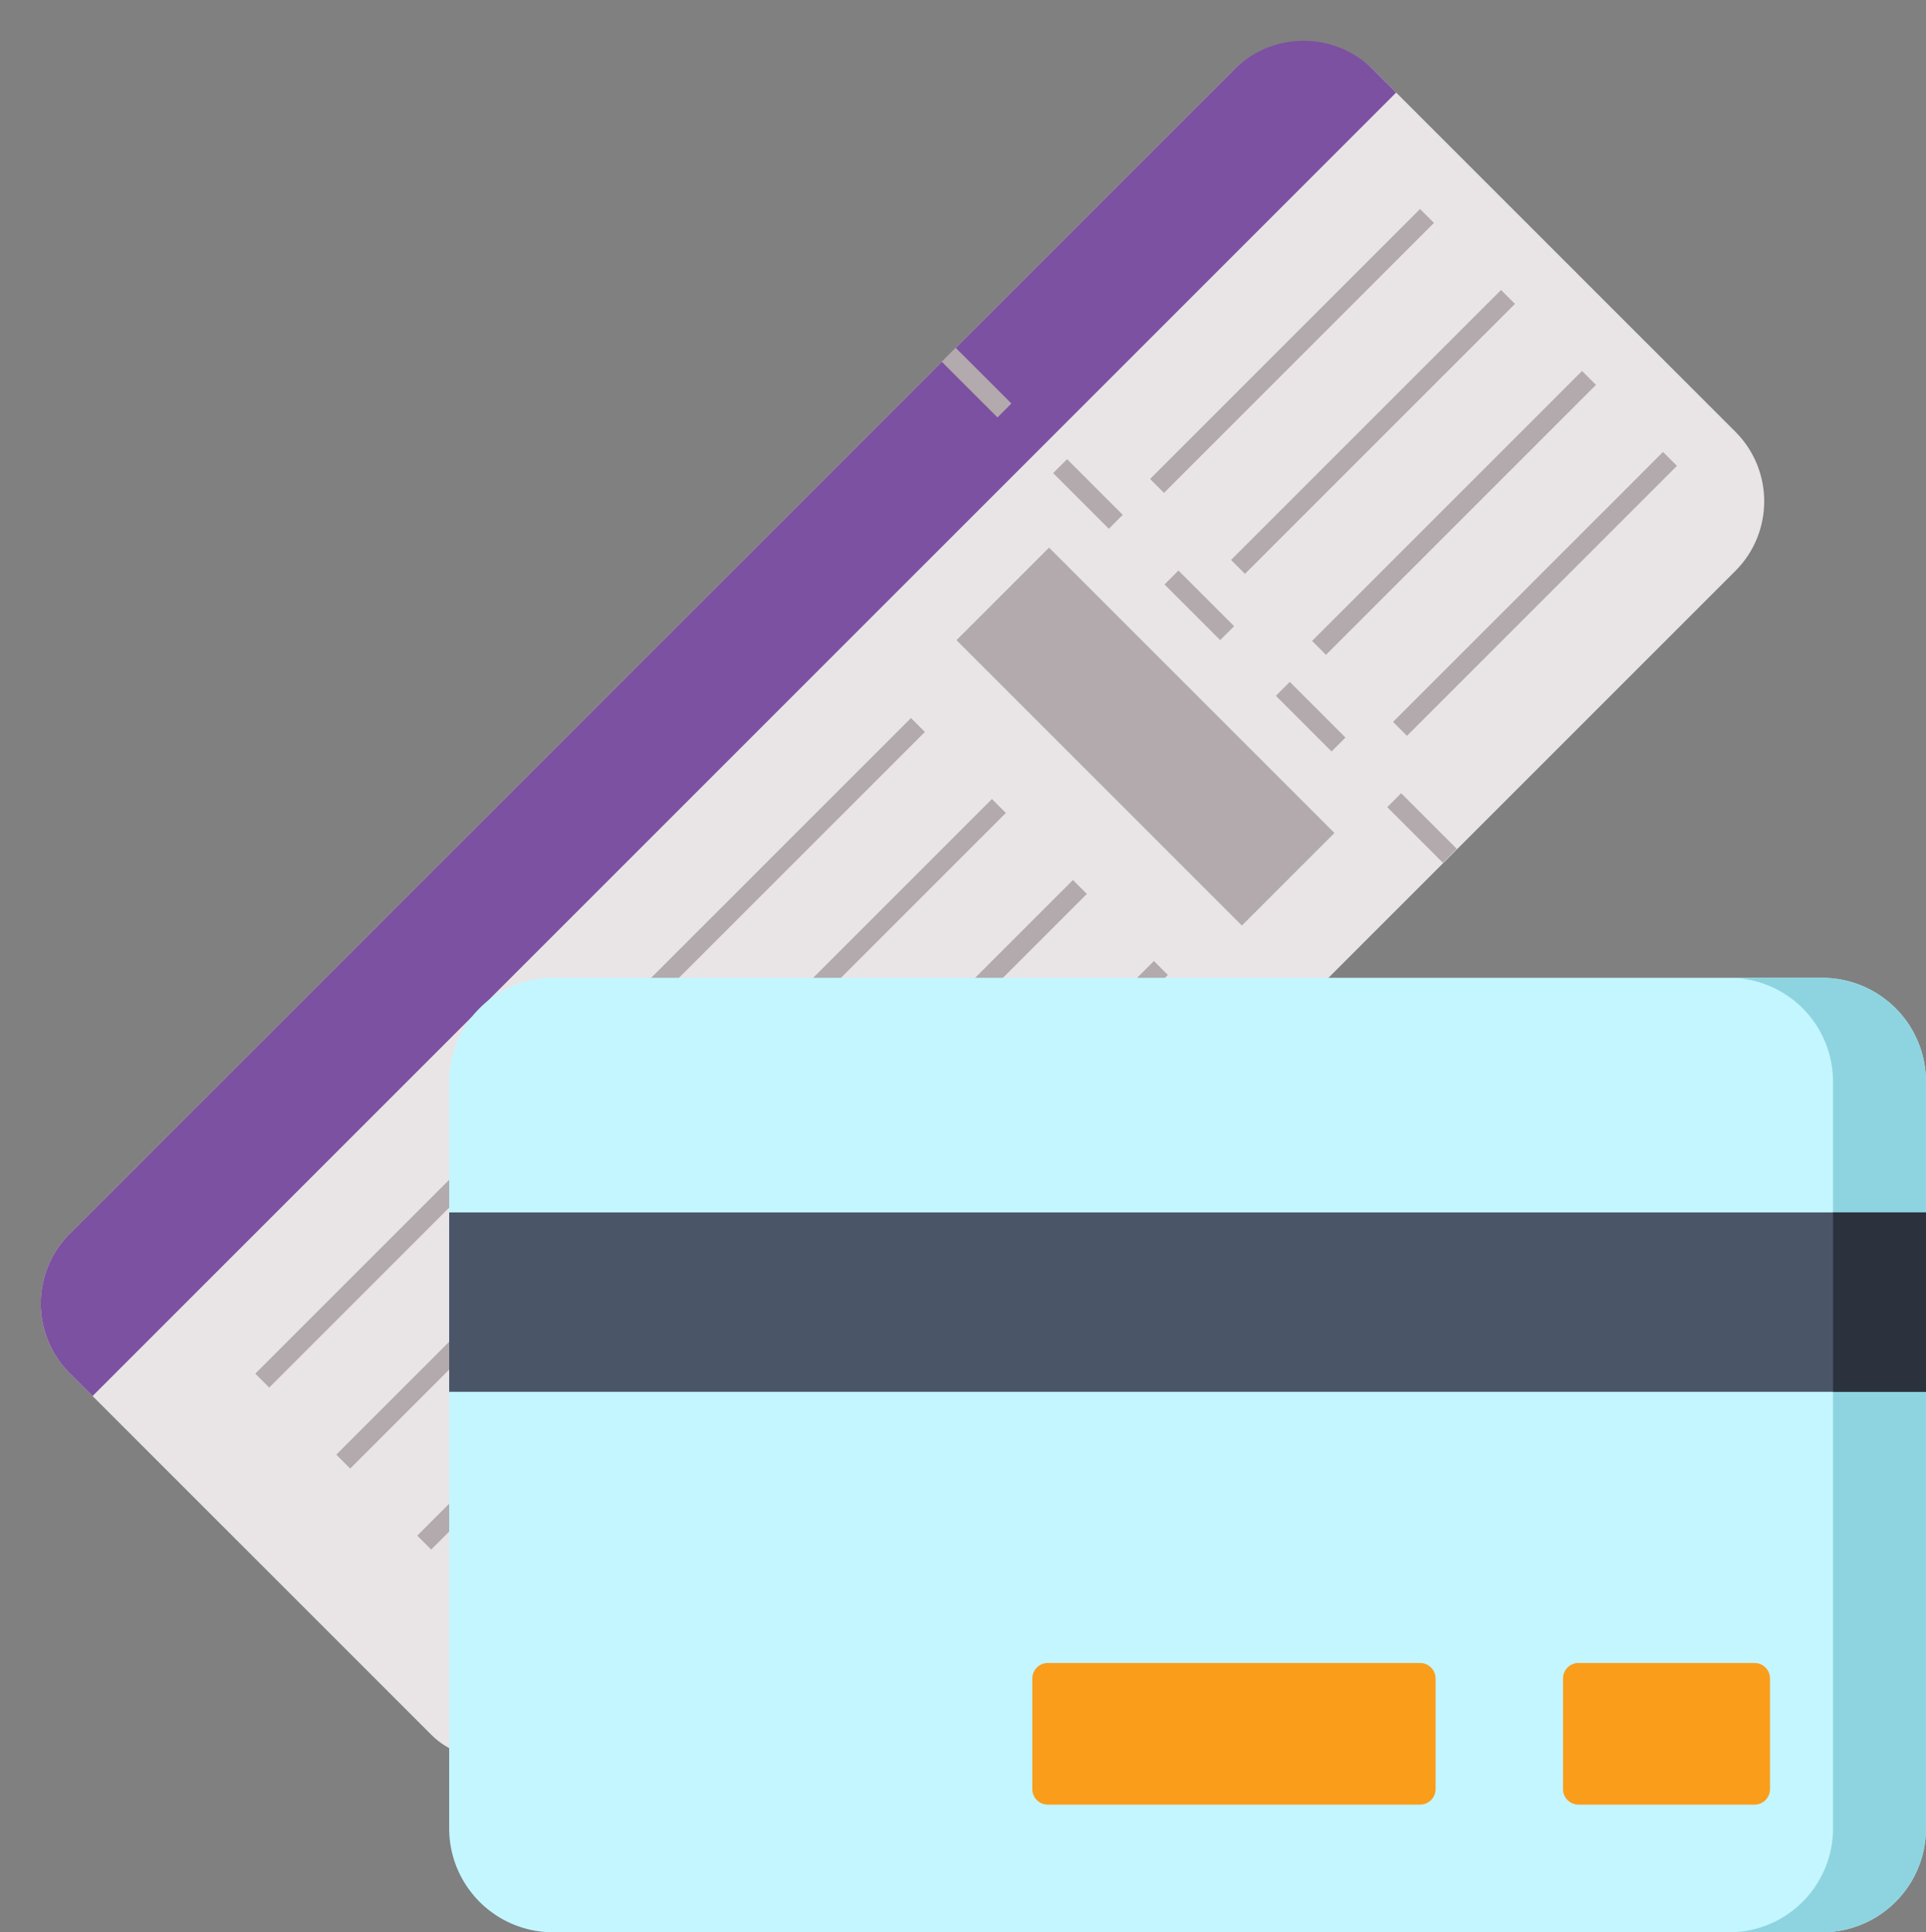 <?xml version="1.0" encoding="UTF-8"?> <svg xmlns="http://www.w3.org/2000/svg" width="97.84" height="98.167" viewBox="0 0 97.84 98.167"><rect x="0" y="0" width="97.84" height="98.167" fill="#808080" stroke="none"/><g id="Group_201" data-name="Group 201" transform="translate(-1476.16 -1312.857)"><g id="Group_200" data-name="Group 200"><rect id="Rectangle_83" data-name="Rectangle 83" width="93.652" height="36.02" rx="5" transform="translate(1476.16 1379.079) rotate(-45)" fill="#e9e5e7"></rect><path id="Rectangle_84" data-name="Rectangle 84" d="M5,0H88.652a5,5,0,0,1,5,5V6.65a0,0,0,0,1,0,0H0a0,0,0,0,1,0,0V5A5,5,0,0,1,5,0Z" transform="translate(1476.16 1379.079) rotate(-45)" fill="#7c51a1" style="isolation: isolate"></path><line id="Line_63" data-name="Line 63" x2="25.47" y2="25.47" transform="translate(1524.357 1330.882)" fill="none" stroke="#b2aaac" stroke-miterlimit="10" stroke-width="1" stroke-dasharray="4 4" style="isolation: isolate"></line><rect id="Rectangle_85" data-name="Rectangle 85" width="6.65" height="20.504" transform="translate(1524.749 1345.38) rotate(-45)" fill="#b2aaac" style="isolation: isolate"></rect><line id="Line_64" data-name="Line 64" x1="33.307" y2="33.307" transform="translate(1489.483 1349.69)" fill="none" stroke="#b2aaac" stroke-miterlimit="10" stroke-width="1" style="isolation: isolate"></line><line id="Line_65" data-name="Line 65" x1="33.307" y2="33.307" transform="translate(1493.597 1353.805)" fill="none" stroke="#b2aaac" stroke-miterlimit="10" stroke-width="1" style="isolation: isolate"></line><line id="Line_66" data-name="Line 66" x1="33.307" y2="33.307" transform="translate(1497.711 1357.919)" fill="none" stroke="#b2aaac" stroke-miterlimit="10" stroke-width="1" style="isolation: isolate"></line><line id="Line_67" data-name="Line 67" x1="33.307" y2="33.307" transform="translate(1501.826 1362.034)" fill="none" stroke="#b2aaac" stroke-miterlimit="10" stroke-width="1" style="isolation: isolate"></line><line id="Line_68" data-name="Line 68" x1="13.715" y2="13.715" transform="translate(1534.937 1323.829)" fill="none" stroke="#b2aaac" stroke-miterlimit="10" stroke-width="1" style="isolation: isolate"></line><line id="Line_69" data-name="Line 69" x1="13.715" y2="13.715" transform="translate(1539.051 1327.943)" fill="none" stroke="#b2aaac" stroke-miterlimit="10" stroke-width="1" style="isolation: isolate"></line><line id="Line_70" data-name="Line 70" x1="13.715" y2="13.715" transform="translate(1543.166 1332.057)" fill="none" stroke="#b2aaac" stroke-miterlimit="10" stroke-width="1" style="isolation: isolate"></line><line id="Line_71" data-name="Line 71" x1="13.715" y2="13.715" transform="translate(1547.28 1336.172)" fill="none" stroke="#b2aaac" stroke-miterlimit="10" stroke-width="1" style="isolation: isolate"></line></g><path id="Path_404" data-name="Path 404" d="M1568.724,1362.534h-64.471a5.275,5.275,0,0,0-5.275,5.275v37.939a5.276,5.276,0,0,0,5.275,5.276h64.471a5.275,5.275,0,0,0,5.275-5.276v-37.939A5.274,5.274,0,0,0,1568.724,1362.534Z" fill="#c4f6ff"></path><path id="Path_405" data-name="Path 405" d="M1568.724,1362.534H1564a5.276,5.276,0,0,1,5.276,5.275v37.939a5.276,5.276,0,0,1-5.276,5.276h4.722a5.275,5.275,0,0,0,5.275-5.276v-37.939A5.274,5.274,0,0,0,1568.724,1362.534Z" fill="#8ed4e0"></path><path id="Path_406" data-name="Path 406" d="M1498.978,1374.453H1574v9.114h-75.022Z" fill="#4a5568" style="isolation: isolate"></path><path id="Path_407" data-name="Path 407" d="M1569.278,1374.453H1574v9.114h-4.721Z" fill="#2b323e" style="isolation: isolate"></path><path id="Path_408" data-name="Path 408" d="M1555.561,1398.131v5.621a.786.786,0,0,0,.787.787h8.941a.787.787,0,0,0,.787-.787v-5.621a.787.787,0,0,0-.787-.787h-8.941A.787.787,0,0,0,1555.561,1398.131Z" fill="#fa9d1b" style="isolation: isolate"></path><path id="Path_409" data-name="Path 409" d="M1528.6,1398.131v5.621a.787.787,0,0,0,.787.787H1548.3a.787.787,0,0,0,.787-.787v-5.621a.787.787,0,0,0-.787-.787h-18.912A.787.787,0,0,0,1528.6,1398.131Z" fill="#fa9d1b" style="isolation: isolate"></path></g></svg> 